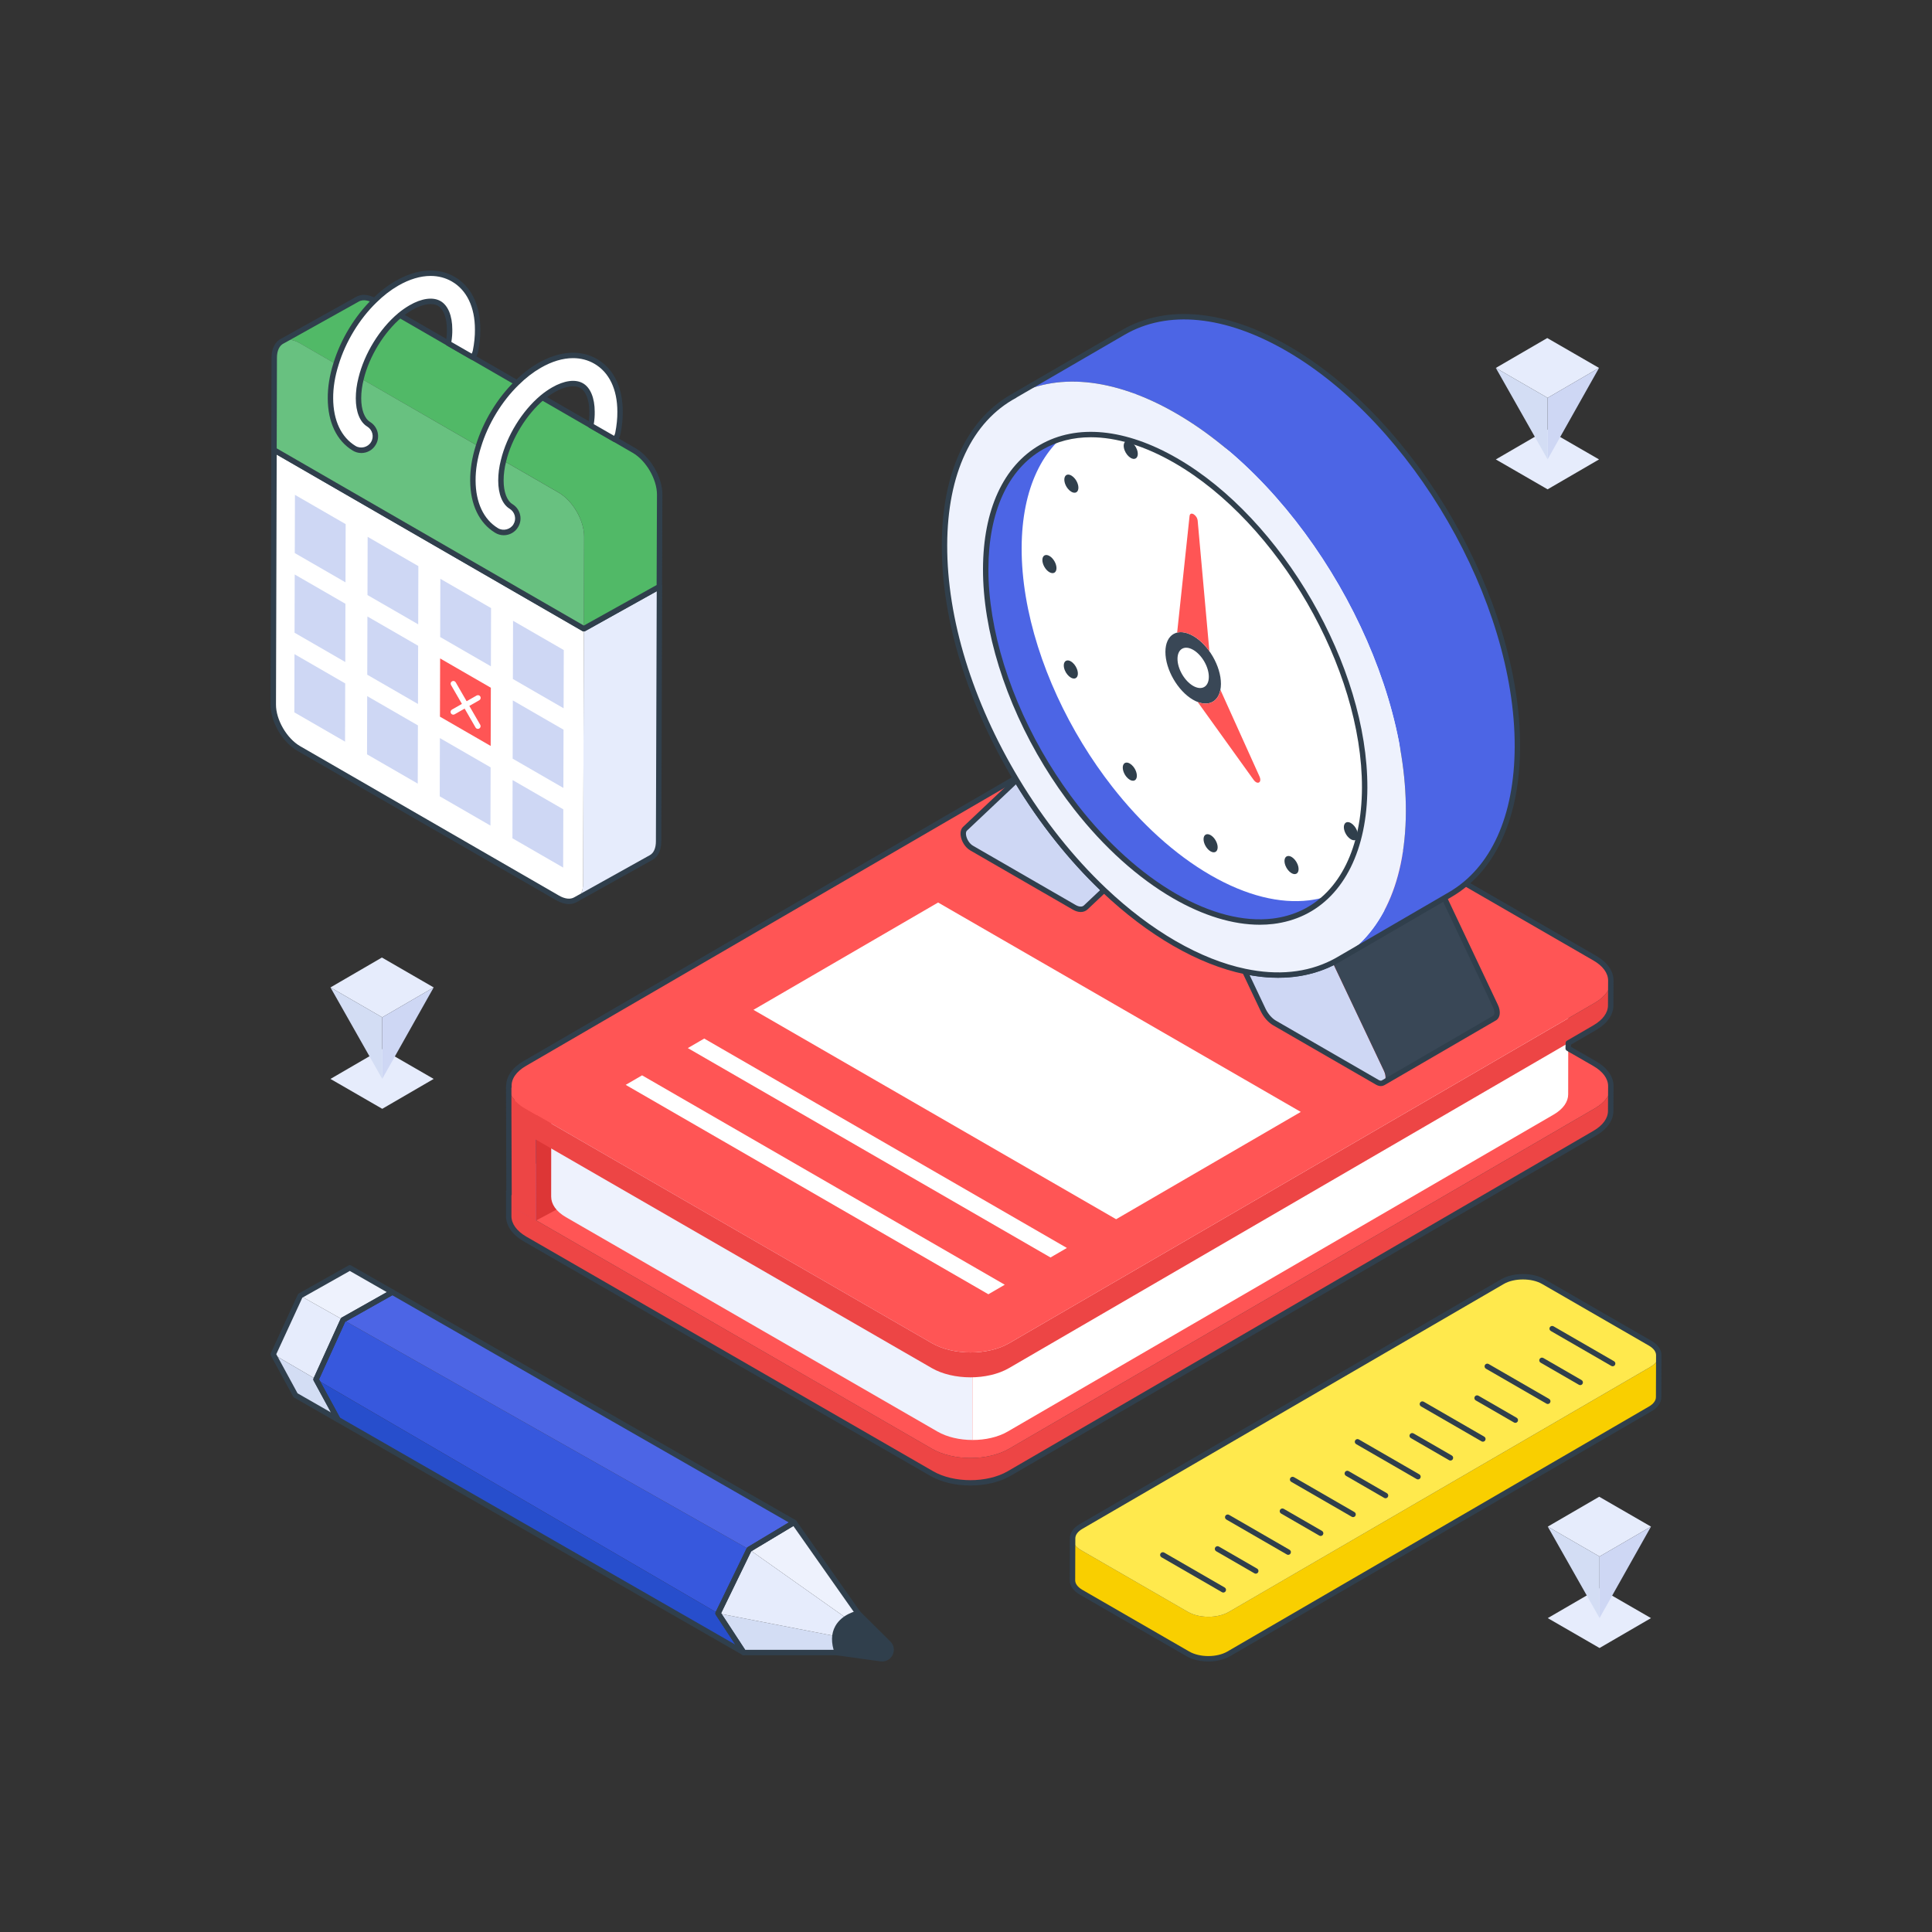 <svg xmlns="http://www.w3.org/2000/svg" enable-background="new 0 0 2500 2500" viewBox="0 0 2500 2500"><rect x="0" y="0" width="2500" height="2500" fill="#333333" stroke="none"/><path fill="#ed4545" d="M2084.37,1405.43l-0.19,32.2c0,10.4-6.85,20.81-20.56,28.78l-757.91,440.42
										c-27.54,16.01-72.33,16.01-100.06,0l-526.49-303.81c-13.96-8.1-20.93-18.69-20.93-29.22l0.12-32.26
										c0,10.59,6.98,21.18,20.93,29.22l526.56,303.87c27.72,16.01,72.52,16.01,100.06,0l757.91-440.42
										C2077.45,1426.23,2084.31,1415.83,2084.37,1405.43z"/><path fill="#f55" d="M2063.47,1376.22c27.73,16.01,27.87,41.96,0.33,57.97l-757.91,440.45c-27.55,16.01-72.35,16.01-100.07,0
								l-526.52-303.86c-27.73-16.01-27.91-41.98-0.37-57.99l757.91-377.52c27.55-16.01,72.39-15.99,100.11,0.02L2063.47,1376.22z"/><polygon fill="#3758dd" points="693.77 1579.3 658.64 1558.89 658.22 1423.51 693.35 1443.93"/><polygon fill="#f55" points="693.35 1448.73 658.22 1428.31 1521.49 929.91 1556.62 950.32"/><polygon fill="#dd3636" points="1556.62 945.52 1557.04 1118.9 693.77 1579.3 693.35 1443.93"/><path fill="#eef2fd" d="M713.32,1408.27c0,9.61,6.33,19.22,19,26.52l480.94,277.53c12.48,7.21,28.78,10.83,45.09,10.89v140.13
							c-16.36-0.03-32.73-3.66-45.26-10.89l-480.88-277.48c-12.67-7.35-19-16.96-19-26.52L713.32,1408.27z"/><path fill="#fff" d="M1304.06,1712.32l706.66-410.26c12.38-7.24,18.6-16.68,18.66-26.12l-0.17,140.13
							c0,9.44-6.22,18.88-18.66,26.12l-706.66,410.26c-12.55,7.3-29.04,10.92-45.55,10.89v-140.13
							C1274.91,1723.27,1291.47,1719.64,1304.06,1712.32z"/><path fill="#ed4545" d="M2084.37,1268.85l-0.19,32.2c0,10.4-6.85,20.81-20.56,28.78l-757.91,440.42
										c-27.54,16.01-72.33,16.01-100.06,0l-526.49-303.81c-13.96-8.1-20.93-18.69-20.93-29.22l0.12-32.26
										c0,10.59,6.98,21.18,20.93,29.22l526.56,303.87c27.72,16.01,72.52,16.01,100.06,0l757.91-440.42
										C2077.45,1289.66,2084.31,1279.26,2084.37,1268.85z"/><polygon fill="#ed4545" points="693.77 1579.9 658.64 1559.48 658.22 1424.1 693.35 1444.52"/><path fill="#f55" d="M2063.47,1239.65c27.73,16.01,27.87,41.96,0.33,57.97l-757.91,440.45c-27.55,16.01-72.35,16.01-100.07,0
								l-526.52-303.86c-27.73-16.01-27.91-41.98-0.37-57.99l757.91-440.45c27.55-16.01,72.39-15.99,100.11,0.02L2063.47,1239.65z"/><g><path fill="#303f4c" d="M1255.78,1922.24c-18.73,0-37.48-4.13-51.79-12.38l-526.64-303.72c-14.55-8.54-22.56-20.04-22.56-32.38
					v-32.14c0-0.56,0.13-1.09,0.37-1.57v-0.1l-0.37-134.91c0-0.48,0.1-0.93,0.27-1.34c0.52-11.58,8.43-22.56,22.1-30.48
					l757.91-440.45c28.48-16.55,74.97-16.55,103.64-0.01l16.41,9.54c1.03-0.49,2.23-0.47,3.23,0.09c1.01,0.56,1.67,1.57,1.79,2.71
					l505.03,291.57c14.66,8.41,22.74,19.84,22.74,32.2l-0.18,32.16c0,12.12-7.94,23.42-22.36,31.8l-32.49,18.89l-0.08,2.88
					l32.38,18.65c14.66,8.4,22.74,19.84,22.74,32.2l-0.18,32.15c0,12.12-7.94,23.42-22.36,31.8l-757.91,440.45
					C1293.23,1918.11,1274.51,1922.24,1255.78,1922.24z M661.8,1546.89v26.86c0,9.76,6.77,19.12,19.07,26.33l526.62,303.71
					c26.67,15.39,69.93,15.4,96.43,0.01l757.91-440.45c12.17-7.07,18.88-16.22,18.88-25.76l0.18-32.15c0-9.72-6.83-19-19.23-26.11
					l-34.19-19.7c-1.11-0.64-1.79-1.84-1.75-3.13l0.19-6.92c0.03-1.21,0.69-2.32,1.74-2.93l34.18-19.87
					c12.17-7.08,18.88-16.23,18.88-25.77l0.18-32.16c0-9.72-6.83-18.99-19.23-26.11l-506.77-292.58c-0.18-0.11-0.36-0.23-0.52-0.37
					c-0.34-0.08-0.66-0.21-0.97-0.39l-18.21-10.59c-26.73-15.42-70.06-15.42-96.61,0l-757.91,440.45
					c-12.65,7.33-19.25,16.9-18.6,26.97l0,0c0,0.01,0,0.02,0,0.03c0.03,0.56-0.07,1.1-0.28,1.59v29.5l0.37,107.97
					C662.17,1545.88,662.04,1546.42,661.8,1546.89z"/></g><g><path fill="#fff" d="M1572.93,1067.98c-42.78-40.49-81.34-89.37-113.22-142.43c-42.49,24.69-84.96,49.39-127.45,74.07
							l-16.85,9.79c31.88,53.05,70.43,101.94,113.22,142.43C1471.92,1126.68,1529.64,1093.13,1572.93,1067.98z"/><path fill="#ced7f4" d="M1248.65,1072.47c-5.38,5.12-0.36,19.75,8.57,24.91l132.86,76.7c5.84,3.37,11.38,3.41,14.93,0.04
							l23.62-22.29c-42.78-40.49-81.34-89.37-113.22-142.43L1248.65,1072.47z"/><path fill="#303f4c" d="M1398.48,1180.14c-3.19,0-6.65-1.01-10.15-3.03l-132.86-76.71c-6.37-3.68-11.48-11.67-12.4-19.43
							c-0.55-4.65,0.57-8.58,3.17-11.05c0.01,0,0.01-0.01,0.01-0.01l66.76-63.06c0.77-0.73,1.79-1.09,2.89-0.92
							c1.05,0.14,1.98,0.76,2.52,1.67c32,53.24,70.94,102.24,112.62,141.69c0.7,0.66,1.09,1.58,1.09,2.55c0,0.96-0.4,1.88-1.1,2.54
							l-23.62,22.29C1404.98,1178.98,1401.89,1180.14,1398.48,1180.14z M1251.07,1075L1251.07,1075c-0.94,0.9-1.32,2.77-1.04,5.14
							c0.66,5.53,4.5,11.63,8.95,14.19l132.86,76.71c4.4,2.54,8.43,2.76,10.76,0.54l20.95-19.76
							c-40.15-38.49-77.68-85.69-108.88-136.89L1251.07,1075z"/><path fill="#ced7f4" d="M1724.56,1245.66c-32.08,16.13-70.77,20.4-113.65,11.43l23.38,49.41c3.51,7.44,9.04,13.79,14.92,17.19
							l132.81,76.68c8.93,5.16,14.06-3.62,8.73-14.92L1724.56,1245.66z"/><path fill="#fff" d="M1868.86,1161.8c-32.08,16.13-70.77,20.4-113.65,11.43c-42.49,24.69-84.96,49.39-127.45,74.07
							l-16.85,9.79c42.88,8.97,81.57,4.7,113.65-11.43C1767.85,1220.51,1825.57,1186.96,1868.86,1161.8z"/><path fill="#394756" d="M1789.73,1401.14l144.27-83.81c3.55-2.11,4.5-8.39,1.02-15.76l-66.2-139.77l-144.27,83.88l66.2,139.77
							C1794.24,1392.82,1793.28,1399.09,1789.73,1401.14z"/><path fill="#303f4c" d="M1786.81,1405.38c-1.83,0-4.02-0.5-6.53-1.96l-132.8-76.67c-6.58-3.85-12.52-10.68-16.33-18.77
							l-23.42-49.42c-0.57-1.2-0.4-2.63,0.42-3.67c0.82-1.05,2.17-1.54,3.47-1.26c41.77,8.78,79.23,5.06,111.34-11.1
							c0.08-0.04,0.16-0.08,0.25-0.11l143.9-83.67c0.85-0.49,1.86-0.61,2.8-0.32c0.94,0.29,1.71,0.96,2.13,1.85l66.16,139.83
							c4.12,8.61,3.15,16.93-2.38,20.23c-0.01,0.01-0.02,0.01-0.03,0.02l-144.08,83.7
							C1790.59,1404.7,1788.94,1405.38,1786.81,1405.38z M1617.02,1261.82l20.46,43.16c3.17,6.74,8.22,12.61,13.51,15.7l132.8,76.67
							c1.05,0.61,2.95,1.49,4.19,0.76l144.25-83.8c1.57-0.95,2.52-5.16-0.37-11.2l-64.53-136.39l-140.98,81.97
							c-0.19,0.12-0.4,0.21-0.62,0.28C1694.03,1264.81,1657.47,1269.12,1617.02,1261.82z M1934.01,1317.32h0.07H1934.01z"/><path fill="#4c65e5" d="M1275.49,736.14c-0.2,82.1,30.1,173.55,78.69,253.2c11.81,19.31,24.7,38.01,38.49,55.62
							c37.06,47.43,80.6,87.56,127.28,114.52c46.54,26.89,90.09,37.13,127.21,32.62c13.99-1.71,27.09-5.46,39.11-11.26
							c2.73-1.3,5.46-2.73,8.12-4.3l144.27-83.81c-2.66,1.5-5.32,2.93-8.12,4.3c-11.94,5.73-25.05,9.56-39.11,11.19
							c-37.13,4.5-80.67-5.73-127.21-32.62c-46.68-26.89-90.22-67.09-127.28-114.45c-13.79-17.68-26.69-36.31-38.49-55.69
							c-48.59-79.58-78.89-171.1-78.69-253.2c0.27-77.26,27.5-131.58,71.52-157.17l-144.27,83.88
							C1302.99,604.49,1275.69,658.89,1275.49,736.14z"/><path fill="#fff" d="M1400.68,962.29c11.81,19.35,24.7,38.01,38.48,55.65c37.06,47.41,80.62,87.55,127.28,114.49
							c46.55,26.88,90.1,37.1,127.24,32.63c14.01-1.69,27.11-5.47,39.1-11.24c48.73-23.42,79.37-79.62,79.6-161.59
							c0.44-155.56-108.92-345.04-244.35-423.22c-135.43-78.19-245.59-15.46-246.03,140.11
							C1321.78,791.19,1352.11,882.67,1400.68,962.29"/><path fill="#303f4c" d="M1462,988.04c-3.14-1.82-6.21-1.71-7.91,0.66c-2.54,3.55-1.03,10.89,3.31,16.26
								c1.44,1.79,3.01,3.16,4.56,4.06c3.14,1.81,6.21,1.71,7.91-0.67c2.54-3.55,1.03-10.89-3.31-16.26
								C1465.13,990.31,1463.56,988.94,1462,988.04z"/><path fill="#303f4c" d="M1567.93,599.76c-5.05-2.92-9.16-0.58-9.18,5.23c-0.02,5.81,4.07,12.83,9.12,15.75
								c5.01,2.89,9.12,0.6,9.14-5.21C1577.03,609.73,1572.94,602.65,1567.93,599.76z"/><path fill="#303f4c" d="M1566.57,1080.68c-5.05-2.92-9.16-0.58-9.18,5.18c-0.02,5.81,4.07,12.88,9.12,15.8
								c5.01,2.89,9.12,0.55,9.14-5.26C1575.66,1090.64,1571.58,1083.57,1566.57,1080.68z"/><path fill="#303f4c" d="M1672.45,692.39c-3.16-1.82-6.21-1.7-7.89,0.73c-2.54,3.55-1.08,10.81,3.27,16.23
								c1.43,1.76,2.98,3.11,4.53,4c3.16,1.82,6.24,1.73,7.95-0.66c2.54-3.55,1.08-10.81-3.27-16.23
								C1675.58,694.65,1674,693.28,1672.45,692.39z"/><path fill="#303f4c" d="M1748.81,824.64c-1.55-0.9-3.13-1.35-4.57-1.22c-4.36,0.34-5.91,5.92-3.4,12.38
								c1.68,4.33,4.74,7.96,7.88,9.78c1.55,0.9,3.13,1.35,4.57,1.22c4.36-0.34,5.91-5.92,3.4-12.38
								C1755,830.09,1751.95,826.45,1748.81,824.64z"/><path fill="#303f4c" d="M1385.67,855.81c-1.55-0.89-3.12-1.35-4.56-1.22c-4.37,0.39-5.87,5.94-3.4,12.38
								c1.69,4.34,4.76,7.99,7.93,9.82c1.55,0.89,3.12,1.35,4.56,1.25c4.37-0.39,5.86-5.94,3.35-12.41
								C1391.88,861.28,1388.82,857.63,1385.67,855.81z"/><path fill="#303f4c" d="M1776.49,961.05c-5.05-2.92-9.12-0.55-9.14,5.21c-0.02,5.81,4.02,12.85,9.08,15.77
								c5.05,2.92,9.12,0.55,9.14-5.26C1785.58,971.01,1781.55,963.97,1776.49,961.05z"/><path fill="#303f4c" d="M1357.97,719.41c-5.01-2.89-9.12-0.6-9.14,5.21c-0.02,5.81,4.07,12.88,9.08,15.77
								c5.05,2.92,9.16,0.58,9.18-5.23C1367.1,729.35,1363.02,722.33,1357.97,719.41z"/><path fill="#303f4c" d="M1748.1,1065.06c-3.15-1.82-6.21-1.7-7.92,0.71c-2.54,3.55-1.03,10.84,3.31,16.26
								c1.43,1.76,2.99,3.11,4.53,4c3.16,1.82,6.24,1.73,7.95-0.66c2.54-3.55,1.03-10.84-3.31-16.26
								C1751.22,1067.32,1749.66,1065.95,1748.1,1065.06z"/><path fill="#303f4c" d="M1386.35,615.37c-3.15-1.82-6.21-1.71-7.88,0.68c-2.54,3.55-1.08,10.86,3.27,16.23
								c1.44,1.79,3.01,3.16,4.56,4.05c3.14,1.82,6.21,1.71,7.91-0.67c2.54-3.55,1.08-10.81-3.27-16.23
								C1389.49,617.64,1387.91,616.27,1386.35,615.37z"/><path fill="#303f4c" d="M1671.27,1108.87c-1.55-0.9-3.13-1.35-4.57-1.22c-4.37,0.39-5.87,5.94-3.35,12.41
								c1.65,4.31,4.7,7.94,7.85,9.76c1.56,0.9,3.14,1.36,4.6,1.24c4.37-0.34,5.87-5.94,3.35-12.41
								C1677.47,1114.32,1674.42,1110.68,1671.27,1108.87z"/><path fill="#303f4c" d="M1463.21,571.58c-1.55-0.9-3.12-1.35-4.56-1.22c-4.37,0.39-5.91,5.92-3.4,12.38
								c1.69,4.35,4.76,7.99,7.92,9.82c1.54,0.89,3.1,1.34,4.53,1.23c4.37-0.39,5.91-5.92,3.4-12.38
								C1469.41,577.05,1466.35,573.4,1463.21,571.58z"/><g><path fill="#394756" d="M1544.05,822.93c-19.83-11.45-35.96-2.25-36.02,20.53c-0.06,22.83,15.96,50.59,35.79,62.04
							c19.87,11.47,36,2.28,36.07-20.55C1579.95,862.16,1563.92,834.4,1544.05,822.93z"/></g><g><path fill="#fff" d="M1544.01,840.92c-11.19-6.46-20.29-1.27-20.33,11.58c-0.04,12.88,9.01,28.55,20.19,35.01
							c11.21,6.47,20.32,1.29,20.35-11.6C1564.27,863.05,1555.23,847.39,1544.01,840.92z"/></g><g><path fill="#4c65e5" d="M1309.27,513.93c54.26-31.53,129.46-27.09,212.45,20.82c164.82,95.2,298.04,325.88,297.49,515.33
							c-0.27,94.11-33.51,160.38-87.08,191.5l144.28-83.88c53.57-31.12,86.81-97.32,87.08-191.5
							c0.54-189.45-132.67-420.13-297.49-515.33c-82.99-47.84-158.13-52.35-212.45-20.75L1309.27,513.93z"/></g><g><path fill="#eef2fd" d="M1819.2,1050.06c-0.28,98.5-36.64,166.44-94.64,195.6c-32.08,16.13-70.77,20.4-113.65,11.43
							c-28.75-6.02-59.39-17.99-91.16-36.33c-31.79-18.36-62.41-41.75-91.12-68.92c-42.78-40.49-81.34-89.37-113.22-142.43
							c-57.65-95.93-93.49-205.53-93.22-304.03c0.54-189.46,134.66-265.79,299.49-170.62
							C1686.53,629.93,1819.73,860.6,1819.2,1050.06z M1354.16,989.33c11.81,19.35,24.7,38.01,38.48,55.65
							c37.06,47.41,80.62,87.55,127.28,114.49c46.55,26.88,90.1,37.1,127.24,32.63c14.01-1.69,27.11-5.47,39.1-11.24
							c48.73-23.42,79.37-79.62,79.6-161.59c0.44-155.56-108.92-345.04-244.35-423.22c-135.43-78.19-245.59-15.46-246.03,140.11
							C1275.26,818.24,1305.58,909.72,1354.16,989.33"/></g><g><path fill="#f55" d="M1579.2,892.66c-2.94,15.07-14.67,21.4-29.41,15.7l72.41,100.8c1.03,1.43,2.11,2.42,3.14,3.01
								c3.97,2.29,7.25-1.21,4.47-7.4L1579.2,892.66z"/><path fill="#f55" d="M1544.55,665.43c-2.45-1.42-4.91-1.03-5.27,2.38l-16.06,150.76c5.89-1.43,13.09-0.11,20.86,4.37
								c7.79,4.5,14.99,11.5,20.86,19.72l-15.15-168.79C1549.45,670.06,1547,666.84,1544.55,665.43z"/></g><g><path fill="#303f4c" d="M1653.54,1265.15c-14.02,0-28.53-1.55-43.37-4.67c-29.71-6.21-60.73-18.54-92.19-36.66
						c-31.36-18.13-62.24-41.5-91.74-69.47c-42.2-39.91-81.56-89.4-113.85-143.13c-60.68-101.05-93.96-209.66-93.72-305.83
						c0.24-92.31,31.57-161.01,88.37-194.21c0.14-0.12,0.29-0.22,0.45-0.31l144.27-83.76c57.78-33.63,134.51-26.26,216,20.73
						c165.52,95.63,299.76,328.16,299.25,518.36l0,0c-0.3,92.34-31.87,161.42-88.88,194.53l-144.27,83.88
						c-2.48,1.46-5.05,2.81-7.67,4.16C1704.55,1259.66,1679.93,1265.15,1653.54,1265.15z M1315.73,514.18
						c-0.23,0.24-0.51,0.44-0.81,0.61c-57.31,30.87-89.01,98.57-89.25,190.63c-0.25,94.91,32.68,202.23,92.72,302.21
						c31.96,53.19,70.92,102.17,112.66,141.65c29.11,27.59,59.54,50.63,90.43,68.48c30.81,17.74,61.13,29.82,90.12,35.88
						c41.8,8.79,79.27,5.06,111.41-11.1c2.48-1.27,4.93-2.55,7.31-3.96l144.29-83.89c54.78-31.8,85.1-98.74,85.4-188.49
						c0.5-187.96-132.17-417.77-295.75-512.28c-79.23-45.69-153.45-53.05-208.98-20.74L1315.73,514.18z M1963.51,966.2h0.07H1963.51
						z"/></g><g><path fill="#303f4c" d="M1630.07,1196.61c-34.65,0-72.95-11.62-111.9-34.1c-45.45-26.24-89.8-66.13-128.28-115.36
					c-13.8-17.66-26.83-36.49-38.72-55.99l0,0c-50.55-82.84-79.41-175.79-79.18-255.02c0.21-76.26,26.39-133.25,73.69-160.47
					c47.64-27.42,110.72-21.27,177.59,17.34c136.14,78.6,246.53,269.83,246.1,426.27c-0.23,79.88-29.96,139.93-81.59,164.74
					c-12.37,5.94-25.89,9.83-40.2,11.56C1641.86,1196.27,1636.02,1196.61,1630.07,1196.61z M1411.49,565.81
					c-22.8,0-43.81,5.28-62.32,15.93c-45.05,25.92-69.97,80.76-70.18,154.42c-0.22,77.97,28.27,169.59,78.16,251.35l0,0
					c11.75,19.26,24.62,37.87,38.25,55.32c37.93,48.53,81.59,87.82,126.27,113.61c44.3,25.58,87.55,36.72,125.08,32.18
					c13.53-1.63,26.32-5.31,38-10.92c49.11-23.6,77.4-81.36,77.62-158.45c0.43-154.2-108.4-342.7-242.6-420.18
					C1481.49,576.97,1444.62,565.81,1411.49,565.81z"/></g></g><g><polygon fill="#fff" points="1683.22 1438.81 1444.26 1577.67 974.96 1306.72 1213.91 1167.85"/></g><g><polygon fill="#fff" points="1380.55 1614.85 1359.34 1627.17 890.04 1356.22 911.25 1343.9"/></g><g><polygon fill="#fff" points="1300.16 1662.43 1278.96 1674.76 809.65 1403.81 830.86 1391.48"/></g><g><path fill="#e6ecfc" d="M853.27,759.09l-0.96,329.5c0,10.33-3.63,17.59-9.56,21.04l-97.84,54.54
									c5.93-3.44,9.56-10.71,9.56-21.03l0.95-329.5L853.27,759.09z"/><path fill="#fff" d="M755.5,813.64l-0.93,329.42c-0.06,20.91-14.88,29.35-33.2,18.78L386.58,968.55
									c-18.31-10.57-33.04-36.08-32.98-56.99l0.93-329.42L755.5,813.64z"/><path fill="#303f4c" d="M736.23,1169.9c-5.16,0-10.83-1.7-16.63-5.08L384.84,971.56c-19.64-11.38-34.87-37.75-34.71-60.04
									l0.92-329.37c0.01-1.25,0.67-2.4,1.76-3.03c1.08-0.62,2.41-0.62,3.49,0l399.19,230.49l96.13-53.59
									c1.08-0.61,2.41-0.6,3.48,0.04c1.07,0.63,1.73,1.79,1.72,3.03l-1.08,329.54c0,11.34-4.02,19.86-11.33,23.98l-97.8,54.52
									C743.52,1168.98,740.01,1169.9,736.23,1169.9z M358.04,588.23l-0.91,323.34c-0.15,19.68,13.86,43.87,31.21,53.93
									l334.76,193.25c7.77,4.53,14.88,5.36,20.03,2.33l97.86-54.55c4.99-2.82,7.75-9.17,7.75-17.88l1.06-323.57l-92.56,51.6
									c-1.06,0.59-2.55,0.58-3.6-0.02L358.04,588.23z"/><path fill="#51b967" d="M853.63,639.97l-0.38,119.14l-97.84,54.54l0.38-119.33c0.19-20.84-14.53-46.28-32.89-56.99
									L388.04,444.19c-9.18-5.36-17.59-5.93-23.52-2.49l97.65-54.35c6.12-3.63,14.34-3.06,23.71,2.3l334.66,193.34
									C838.9,593.5,853.63,618.94,853.63,639.97z"/><path fill="#68c180" d="M722.86,637.4c18.31,10.57,33.04,36.08,32.98,56.98l-0.34,119.26l-400.97-231.5l0.34-119.26
									c0.06-20.9,14.88-29.35,33.2-18.78L722.86,637.4z"/><g><path fill="#303f4c" d="M755.45,817.06c-0.79,0-1.56-0.26-2.17-0.78L352.81,585.21c-1.09-0.63-1.75-1.79-1.75-3.04l0.31-119.34
									c0-11.98,4.73-21.05,12.96-24.88c0.16-0.1,0.34-0.19,0.53-0.27l95.63-53.35c5.09-3.06,14.03-5.21,27.17,2.33l334.62,193.26
									c19.55,11.34,34.85,37.69,34.85,60.01c0,0,0,0.01,0,0.01l-0.46,119.19c-0.01,1.27-0.69,2.43-1.8,3.05l-97.11,54.07
									c-0.27,0.23-0.57,0.41-0.9,0.55C756.41,816.97,755.93,817.06,755.45,817.06z M358.06,580.15l397.43,229.32l94.18-52.44
									l0.45-117.14c-0.01-19.71-14.07-43.91-31.36-53.93L484.16,392.72c-5.62-3.22-13.66-6.24-20.17-2.34l-95.87,53.49
									c-0.14,0.08-0.29,0.15-0.44,0.21c-0.16,0.09-0.34,0.18-0.4,0.22c-5.66,2.63-8.91,9.39-8.91,18.53L358.06,580.15z
									 M853.63,639.92h0.07H853.63z"/></g><g><path fill="#fff" d="M802.35,532.7c0.11,8.93-0.89,18.42-2.79,28.02c-0.67,3.01-2.01,5.69-3.8,7.92l-31.25-17.97
								c1.12-6.25,1.68-12.17,1.56-17.86c0-16.52-4.91-28.91-13.51-33.82c-8.59-4.91-21.99-3.01-36.61,5.47
								c-4.8,2.79-9.6,6.14-14.18,9.93c-23.44,19.65-42.86,51.35-50.23,81.82c-2.23,8.71-3.35,17.41-3.35,25.56
								c0,16.3,4.8,28.58,13.17,33.6c8.48,5.25,11.27,16.41,6.03,24.89c-3.35,5.69-9.38,8.82-15.51,8.82
								c-3.24,0-6.47-0.89-9.38-2.68c-19.65-11.94-30.47-34.82-30.58-64.52c-0.11-14.4,2.46-29.58,7.14-44.43
								c9.26-30.48,27.24-60.17,49.78-82.04c9.04-8.93,18.75-16.52,29.02-22.44c26.46-15.29,52.35-17.19,72.78-5.47
								C791.07,479.24,802.35,502.45,802.35,532.7z"/><path fill="#303f4c" d="M651.88,692.59c-3.94,0-7.82-1.11-11.22-3.2c-20.67-12.57-32.12-36.54-32.25-67.48
								c-0.11-14.49,2.35-29.8,7.31-45.5c9.4-30.92,27.87-61.37,50.68-83.5c9.4-9.28,19.41-17.02,29.71-22.96
								c27.58-15.93,54.66-17.88,76.27-5.47c21.57,12.38,33.46,36.6,33.46,68.19c0.11,8.91-0.85,18.58-2.86,28.72
								c-0.78,3.53-2.28,6.67-4.49,9.43c-1.08,1.35-2.99,1.71-4.48,0.85l-31.26-17.97c-1.28-0.74-1.96-2.2-1.7-3.65
								c1.12-6.29,1.61-11.9,1.5-17.17c0-15.15-4.39-26.66-11.74-30.86c-7.48-4.27-19.85-2.23-33.12,5.46
								c-4.71,2.74-9.32,5.96-13.69,9.6c-22.65,18.98-41.92,50.37-49.06,79.95c-2.16,8.43-3.25,16.73-3.25,24.73
								c0,14.85,4.29,26.29,11.46,30.6c4.94,3.05,8.4,7.8,9.77,13.4c1.38,5.64,0.47,11.44-2.56,16.34
								C666.58,688.55,659.48,692.59,651.88,692.59z M741.5,463.43c-13.17,0-27.4,4.22-41.88,12.59
								c-9.79,5.64-19.31,13.01-28.31,21.9c-22.01,21.35-39.83,50.71-48.89,80.57c-4.75,15.03-7.1,29.61-7,43.38
								c0.11,28.43,10.38,50.29,28.9,61.55c6.81,4.2,16.15,1.7,20.06-4.92c2.07-3.35,2.68-7.25,1.75-11.05
								c-0.93-3.8-3.28-7.03-6.61-9.09c-9.41-5.65-14.83-18.99-14.83-36.58c0-8.59,1.16-17.48,3.45-26.43
								c7.58-31.38,27.27-63.44,51.38-83.64c4.69-3.89,9.62-7.34,14.66-10.27c15.67-9.1,30.3-11.1,40.11-5.49
								c9.7,5.55,15.27,18.99,15.27,36.87c0.1,4.97-0.29,10.26-1.2,16.03l26.3,15.12c0.67-1.26,1.16-2.6,1.48-4.01
								c1.89-9.6,2.81-18.79,2.71-27.22c0-0.02,0-0.03,0-0.04c0-29-10.64-51.07-29.95-62.15
								C760.61,465.8,751.36,463.43,741.5,463.43z M805.85,532.7h0.07H805.85z"/><g><path fill="#fff" d="M618.05,426.33c0.11,8.93-0.89,18.42-2.79,28.02c-0.67,3.01-2.01,5.69-3.8,7.92l-31.25-17.97
								c1.12-6.25,1.68-12.17,1.56-17.86c0-16.52-4.91-28.91-13.51-33.82c-8.59-4.91-21.99-3.01-36.61,5.47
								c-4.8,2.79-9.6,6.14-14.18,9.93c-23.44,19.65-42.86,51.35-50.23,81.82c-2.23,8.71-3.35,17.41-3.35,25.56
								c0,16.3,4.8,28.58,13.17,33.6c8.48,5.25,11.27,16.41,6.03,24.89c-3.35,5.69-9.38,8.82-15.51,8.82
								c-3.24,0-6.47-0.89-9.38-2.68c-19.65-11.94-30.47-34.82-30.58-64.52c-0.11-14.4,2.46-29.58,7.14-44.43
								c9.26-30.48,27.24-60.17,49.78-82.04c9.04-8.93,18.75-16.52,29.02-22.44c26.46-15.29,52.35-17.19,72.78-5.47
								C606.78,372.86,618.05,396.08,618.05,426.33z"/><path fill="#303f4c" d="M467.58,586.21c-3.93,0-7.81-1.11-11.21-3.2c-20.68-12.57-32.13-36.54-32.25-67.48
								c-0.11-14.49,2.35-29.8,7.31-45.5c9.4-30.93,27.88-61.38,50.68-83.5c9.4-9.28,19.41-17.02,29.71-22.96
								c27.57-15.93,54.65-17.88,76.28-5.47c21.57,12.38,33.45,36.6,33.46,68.19c0.11,8.91-0.85,18.58-2.86,28.72
								c-0.78,3.53-2.28,6.67-4.49,9.43c-1.07,1.35-2.98,1.71-4.48,0.85l-31.26-17.97c-1.28-0.74-1.96-2.2-1.7-3.65
								c1.12-6.28,1.61-11.89,1.51-17.17c0-15.14-4.39-26.65-11.74-30.86c-7.5-4.28-19.87-2.23-33.12,5.46
								c-4.73,2.74-9.34,5.97-13.7,9.6c-22.65,18.98-41.92,50.37-49.06,79.95c-2.16,8.43-3.25,16.73-3.25,24.73
								c0,14.85,4.29,26.29,11.47,30.6c10.22,6.32,13.44,19.65,7.2,29.74C482.29,582.18,475.19,586.21,467.58,586.21z
								 M557.21,357.06c-13.17,0-27.41,4.22-41.89,12.58c-9.79,5.64-19.31,13.01-28.31,21.9c-22,21.34-39.81,50.7-48.89,80.57
								c-4.75,15.03-7.1,29.61-7,43.38c0.11,28.43,10.38,50.29,28.9,61.55c6.81,4.19,16.15,1.69,20.06-4.92
								c4.24-6.86,2.05-15.87-4.85-20.13c-9.41-5.64-14.83-18.99-14.83-36.58c0-8.59,1.16-17.48,3.45-26.43
								c7.58-31.38,27.27-63.44,51.38-83.64c4.68-3.88,9.61-7.34,14.67-10.27c15.67-9.1,30.28-11.1,40.11-5.49
								c9.7,5.55,15.27,18.99,15.27,36.87c0.1,4.98-0.3,10.27-1.21,16.03l26.3,15.13c0.67-1.26,1.16-2.6,1.48-4.01
								c1.89-9.6,2.81-18.79,2.71-27.22c0-0.02,0-0.03,0-0.04c0-29-10.64-51.07-29.94-62.15
								C576.32,359.42,567.07,357.06,557.21,357.06z M621.55,426.33h0.07H621.55z"/></g></g><g><polygon fill="#ced7f4" points="446.99 781.29 446.78 856.63 381.15 818.74 381.37 743.4"/><polygon fill="#ced7f4" points="447.29 678.23 447.07 753.58 381.44 715.69 381.66 640.34"/><polygon fill="#ced7f4" points="541.36 732.55 541.15 807.89 475.52 770 475.73 694.66"/><polygon fill="#ced7f4" points="635.44 786.86 635.22 862.21 569.6 824.32 569.81 748.97"/><polygon fill="#ced7f4" points="728.93 1047.28 728.72 1122.63 663.09 1084.74 663.3 1009.39"/><polygon fill="#ced7f4" points="729.22 944.23 729.01 1019.58 663.38 981.69 663.59 906.34"/><polygon fill="#ced7f4" points="729.52 841.18 729.3 916.52 663.67 878.63 663.89 803.29"/><polygon fill="#ced7f4" points="540.78 938.65 540.56 1014 474.94 976.11 475.15 900.76"/><polygon fill="#ced7f4" points="541.07 835.6 540.86 910.95 475.23 873.06 475.44 797.71"/><polygon fill="#f55" points="635.15 889.92 634.93 965.26 569.31 927.37 569.52 852.03"/><polygon fill="#ced7f4" points="446.7 884.34 446.49 959.68 380.86 921.79 381.07 846.45"/><polygon fill="#ced7f4" points="634.85 992.97 634.64 1068.31 569.01 1030.42 569.23 955.08"/></g><g><path fill="#fff" d="M618.4,943.16c-1.2,0-2.39-0.63-3.03-1.75l-31.76-55.01c-0.97-1.68-0.4-3.82,1.28-4.78
					c1.67-0.97,3.82-0.4,4.78,1.28l31.76,55.01c0.97,1.68,0.4,3.82-1.28,4.78C619.6,943.01,619,943.16,618.4,943.16z"/><path fill="#fff" d="M586.53,924.76c-1.22,0-2.39-0.64-3.04-1.77c-0.96-1.68-0.37-3.82,1.31-4.78L616.77,900
					c1.68-0.96,3.81-0.37,4.77,1.31c0.96,1.68,0.37,3.82-1.31,4.78l-31.97,18.22C587.71,924.61,587.12,924.76,586.53,924.76z"/></g></g><g><path fill="#f9cf00" d="M2146.42,1753.59l-0.13,54.31c-0.04,5.51-3.64,11.06-10.92,15.23l-545.32,316.93
							c-14.61,8.48-38.32,8.48-53.02,0l-138.16-79.75c-7.37-4.26-11.06-9.86-11.06-15.45l0.18-54.22c0,5.55,3.69,11.15,11.06,15.36
							l138.16,79.75c14.65,8.48,38.41,8.48,52.98,0l545.37-316.89C2142.78,1764.65,2146.42,1759.14,2146.42,1753.59z"/><path fill="#ffe94d" d="M2135.36,1738.14c14.69,8.48,14.76,22.23,0.17,30.71l-545.34,316.92c-14.59,8.48-38.33,8.48-53.02,0
					l-138.15-79.76c-14.69-8.48-14.76-22.23-0.17-30.71l545.34-316.92c14.59-8.48,38.33-8.48,53.02,0L2135.36,1738.14z"/><path fill="#303f4c" d="M2044.8,1792.34c-0.59,0-1.2-0.15-1.75-0.47l-49.5-28.58c-1.68-0.97-2.25-3.11-1.28-4.78
						c0.96-1.68,3.11-2.24,4.78-1.28l49.5,28.58c1.68,0.97,2.25,3.11,1.28,4.78C2047.19,1791.71,2046.01,1792.34,2044.8,1792.34z"/><path fill="#303f4c" d="M2086.77,1767.95c-0.6,0-1.2-0.15-1.75-0.47l-78.28-45.2c-1.68-0.97-2.25-3.11-1.28-4.78
						c0.96-1.67,3.11-2.24,4.78-1.28l78.28,45.2c1.68,0.97,2.25,3.11,1.28,4.78C2089.16,1767.32,2087.97,1767.95,2086.77,1767.95z"/><path fill="#303f4c" d="M1876.87,1889.94c-0.59,0-1.2-0.15-1.75-0.47l-49.51-28.58c-1.68-0.97-2.25-3.11-1.28-4.78
						c0.96-1.68,3.11-2.24,4.78-1.28l49.51,28.58c1.68,0.97,2.25,3.11,1.28,4.78C1879.25,1889.31,1878.07,1889.94,1876.87,1889.94z"/><path fill="#303f4c" d="M1918.83,1865.54c-0.59,0-1.2-0.15-1.75-0.47l-78.28-45.19c-1.68-0.97-2.25-3.11-1.28-4.78
						c0.96-1.67,3.11-2.24,4.78-1.28l78.28,45.19c1.68,0.97,2.25,3.11,1.28,4.78C1921.22,1864.91,1920.04,1865.54,1918.83,1865.54z"/><path fill="#303f4c" d="M1960.83,1841.14c-0.6,0-1.2-0.15-1.75-0.47l-49.5-28.58c-1.68-0.97-2.25-3.11-1.28-4.78
						c0.96-1.68,3.11-2.24,4.78-1.28l49.5,28.58c1.68,0.97,2.25,3.11,1.28,4.78C1963.22,1840.51,1962.04,1841.14,1960.83,1841.14z"/><path fill="#303f4c" d="M2002.81,1816.74c-0.6,0-1.2-0.15-1.75-0.47l-78.28-45.19c-1.68-0.97-2.25-3.11-1.28-4.78
						c0.96-1.68,3.11-2.24,4.78-1.28l78.28,45.19c1.68,0.97,2.25,3.11,1.28,4.78C2005.19,1816.12,2004.01,1816.74,2002.81,1816.74z"/><path fill="#303f4c" d="M1666.93,2011.94c-0.59,0-1.2-0.15-1.75-0.47l-78.28-45.2c-1.68-0.97-2.25-3.11-1.28-4.78
						c0.96-1.68,3.11-2.24,4.78-1.28l78.28,45.2c1.68,0.97,2.25,3.11,1.28,4.78C1669.32,2011.31,1668.13,2011.94,1666.93,2011.94z"/><path fill="#303f4c" d="M1708.92,1987.53c-0.59,0-1.2-0.15-1.75-0.47l-49.5-28.58c-1.68-0.97-2.25-3.11-1.28-4.78
						c0.96-1.68,3.11-2.24,4.78-1.28l49.5,28.58c1.68,0.97,2.25,3.11,1.28,4.78C1711.31,1986.91,1710.13,1987.53,1708.92,1987.53z"/><path fill="#303f4c" d="M1750.89,1963.14c-0.6,0-1.2-0.15-1.75-0.47l-78.28-45.19c-1.68-0.97-2.25-3.11-1.28-4.78
						c0.96-1.67,3.1-2.24,4.78-1.28l78.28,45.19c1.68,0.97,2.25,3.11,1.28,4.78C1753.28,1962.51,1752.1,1963.14,1750.89,1963.14z"/><path fill="#303f4c" d="M1792.89,1938.73c-0.6,0-1.2-0.15-1.75-0.47l-49.5-28.58c-1.68-0.97-2.25-3.11-1.28-4.78
						c0.96-1.68,3.1-2.24,4.78-1.28l49.5,28.58c1.68,0.97,2.25,3.11,1.28,4.78C1795.28,1938.11,1794.1,1938.73,1792.89,1938.73z"/><path fill="#303f4c" d="M1834.87,1914.34c-0.59,0-1.2-0.15-1.75-0.47l-78.28-45.19c-1.68-0.97-2.25-3.11-1.28-4.78
						c0.96-1.68,3.12-2.24,4.78-1.28l78.28,45.19c1.68,0.97,2.25,3.11,1.28,4.78C1837.25,1913.71,1836.07,1914.34,1834.87,1914.34z"/><path fill="#303f4c" d="M1624.96,2036.33c-0.59,0-1.2-0.15-1.75-0.47l-49.5-28.58c-1.68-0.97-2.25-3.11-1.28-4.78
						c0.96-1.67,3.11-2.24,4.78-1.28l49.5,28.58c1.68,0.97,2.25,3.11,1.28,4.78C1627.34,2035.7,1626.16,2036.33,1624.96,2036.33z"/><path fill="#303f4c" d="M1582.96,2060.74c-0.6,0-1.2-0.15-1.75-0.47l-78.28-45.2c-1.68-0.97-2.25-3.11-1.28-4.78
						c0.96-1.68,3.11-2.24,4.78-1.28l78.28,45.2c1.68,0.97,2.25,3.11,1.28,4.78C1585.34,2060.11,1584.16,2060.74,1582.96,2060.74z"/></g><g><path fill="#303f4c" d="M1563.57,2149.97c-10.17,0-20.35-2.29-28.3-6.88l-138.15-79.75c-8.28-4.81-12.84-11.36-12.84-18.45
				l0.18-54.26c0-7.14,4.49-13.66,12.66-18.38l545.31-316.86c15.55-9.04,40.9-9.05,56.53,0l138.15,79.75
				c8.28,4.77,12.84,11.32,12.84,18.45c0,0,0,0.01,0,0.01l-0.18,54.31c0,7.02-4.62,13.69-12.68,18.27l-545.29,316.9
				C1583.89,2147.67,1573.74,2149.97,1563.57,2149.97z M1970.67,1655.6c-9.02,0-18.03,1.95-24.72,5.83l-545.32,316.87
				c-5.91,3.42-9.16,7.79-9.16,12.33l-0.18,54.26c0,4.48,3.32,8.88,9.34,12.38l138.15,79.75c13.71,7.91,35.91,7.91,49.5,0.01
				l545.32-316.92c5.83-3.32,9.16-7.77,9.16-12.21l0.18-54.32c-0.01-4.52-3.32-8.91-9.34-12.38l-138.15-79.75
				C1988.72,1657.55,1979.69,1655.6,1970.67,1655.6z M2146.44,1753.58h0.07H2146.44z"/></g><g><polygon fill="#e6ecfc" points="2069.15 476.11 2002.59 514.8 1935.59 476.11 2002.15 437.43"/><polygon fill="#e6ecfc" points="2069.15 594.5 2002.59 633.19 1935.59 594.5 2002.15 555.82"/><polygon fill="#ced7f4" points="2002.59 514.8 2002.59 594.42 2069.15 476.11"/><polygon fill="#d3ddf4" points="1935.59 476.11 2002.59 594.42 2002.59 514.8"/></g><g><polygon fill="#e6ecfc" points="561.18 1277.73 494.62 1316.41 427.62 1277.73 494.18 1239.04"/><polygon fill="#e6ecfc" points="561.18 1396.12 494.62 1434.8 427.62 1396.12 494.18 1357.43"/><polygon fill="#ced7f4" points="494.62 1316.41 494.62 1396.03 561.18 1277.73"/><polygon fill="#d3ddf4" points="427.62 1277.73 494.62 1396.03 494.62 1316.41"/></g><g><polygon fill="#e6ecfc" points="2136.37 1975.44 2069.8 2014.12 2002.8 1975.44 2069.37 1936.76"/><polygon fill="#e6ecfc" points="2136.37 2093.83 2069.8 2132.51 2002.8 2093.83 2069.37 2055.15"/><polygon fill="#ced7f4" points="2069.8 2014.12 2069.8 2093.74 2136.37 1975.44"/><polygon fill="#d3ddf4" points="2002.8 1975.44 2069.8 2093.74 2069.8 2014.12"/></g><g><polygon fill="#e6ecfc" points="443.99 1707.9 443.99 1707.9 388.53 1676.69 353.57 1752.44 409.04 1784.78"/><polygon fill="#3758dd" points="443.99 1707.9 443.99 1707.9 409.04 1784.78 929.14 2087.66 969.34 2004.92"/><polygon fill="#d3ddf4" points="409.04 1784.78 353.57 1752.44 382.41 1805.46 437.23 1836.89 408.97 1784.93"/><polygon fill="#274ecc" points="408.97 1784.93 437.23 1836.89 962.35 2138.35 929.14 2087.66 409.04 1784.78"/><polygon fill="#eef2fd" points="507.56 1672.08 507.75 1672.09 452.62 1640.57 388.53 1676.69 443.99 1707.9"/><polygon fill="#4c65e5" points="507.65 1672.03 443.99 1707.9 969.34 2004.92 1027.61 1969.95"/><polygon fill="#eef2fd" points="1125.79 2109.51 1027.61 1969.95 969.34 2004.92 1124.03 2114.34"/><polygon fill="#d3ddf4" points="962.35 2138.35 1115.3 2138.35 1120.25 2124.75 929.14 2087.66"/><polygon fill="#e6ecfc" points="969.34 2004.92 969.34 2004.92 929.14 2087.66 929.14 2087.66 1120.25 2124.75 1124.03 2114.34"/><g><path fill="#303f4c" d="M1115.3,2141.86H962.35c-1.18,0-2.28-0.6-2.93-1.58l-33.2-50.7c-0.68-1.03-0.76-2.34-0.23-3.45l40.19-82.74
					c0.3-0.61,0.77-1.13,1.35-1.47l58.26-34.95c1.57-0.94,3.61-0.51,4.66,0.99l98.18,139.53c0.66,0.93,0.81,2.13,0.43,3.2
					l-10.48,28.86C1118.09,2140.94,1116.78,2141.86,1115.3,2141.86z M964.25,2134.86h148.6l9.02-24.83l-95.26-135.38l-54.58,32.74
					l-38.87,80.02L964.25,2134.86z"/></g><g><path fill="#303f4c" d="M1110.42,2087.66c0,0-42.4,8.35-26.87,50.91l56.34,7.75c11.17,1.54,17.75-12.15,9.58-19.92L1110.42,2087.66z
				"/><path fill="#303f4c" d="M1141.58,2149.93c-0.72,0-1.44-0.05-2.17-0.15l-56.33-7.75c-1.29-0.17-2.37-1.05-2.81-2.27
				c-5.07-13.9-4.84-25.93,0.69-35.74c8.86-15.72,27.99-19.64,28.79-19.8c1.14-0.23,2.32,0.13,3.15,0.95l39.05,38.74
				c4.79,4.55,6.05,11.43,3.15,17.45C1152.5,2146.72,1147.34,2149.93,1141.58,2149.93z M1086.15,2135.39l54.21,7.45
				c4.35,0.57,7.17-1.95,8.41-4.52c1.24-2.58,1.44-6.39-1.72-9.39l-37.69-37.4c-4.49,1.28-16.49,5.55-22.34,15.97
				C1082.81,2115,1082.53,2124.37,1086.15,2135.39z"/></g><g><path fill="#303f4c" d="M962.35,2141.86c-0.6,0-1.2-0.15-1.74-0.47l-525.13-301.46c-0.56-0.32-1.02-0.79-1.33-1.36l-28.27-51.96
				c-0.55-1.01-0.57-2.21-0.05-3.24l34.96-76.91c0.31-0.67,0.82-1.24,1.47-1.6l63.67-35.88c1.07-0.61,2.39-0.61,3.46,0.01
				l519.95,297.94c1.07,0.62,1.74,1.76,1.76,3c0.01,1.24-0.64,2.4-1.7,3.04l-57.37,34.42l-38.87,80.02l32.12,49.03
				c0.89,1.35,0.73,3.14-0.38,4.32C964.22,2141.48,963.29,2141.86,962.35,2141.86z M439.84,1834.35l511.57,293.69l-25.18-38.46
				c-0.68-1.03-0.76-2.34-0.23-3.45l40.19-82.74c0.3-0.61,0.77-1.13,1.35-1.47l53.14-31.88l-513.05-293.98l-60.94,34.34l-33.82,74.4
				L439.84,1834.35z"/></g><g><path fill="#303f4c" d="M437.23,1840.4c-0.6,0-1.2-0.15-1.74-0.46l-54.8-31.43c-0.56-0.32-1.02-0.79-1.33-1.36l-28.86-53.02
				c-0.53-0.97-0.57-2.14-0.1-3.14l34.96-75.76c0.31-0.67,0.82-1.22,1.46-1.58l64.12-36.11c1.07-0.61,2.37-0.6,3.45,0.01
				l55.11,31.53c1.38,0.79,2.05,2.4,1.65,3.94c-0.32,1.2-1.23,2.11-2.37,2.45l-62.07,34.95l-33.82,74.4l27.44,50.43
				c0.75,1.37,0.49,3.08-0.63,4.18C439.01,1840.05,438.12,1840.4,437.23,1840.4z M385.03,1802.92l43.22,24.78l-22.36-41.1
				c-0.55-1.01-0.57-2.21-0.05-3.24l34.96-76.91c0.31-0.68,0.82-1.24,1.47-1.6l58.31-32.83l-47.94-27.43l-61.4,34.59l-33.74,73.13
				L385.03,1802.92z"/></g></g></svg>